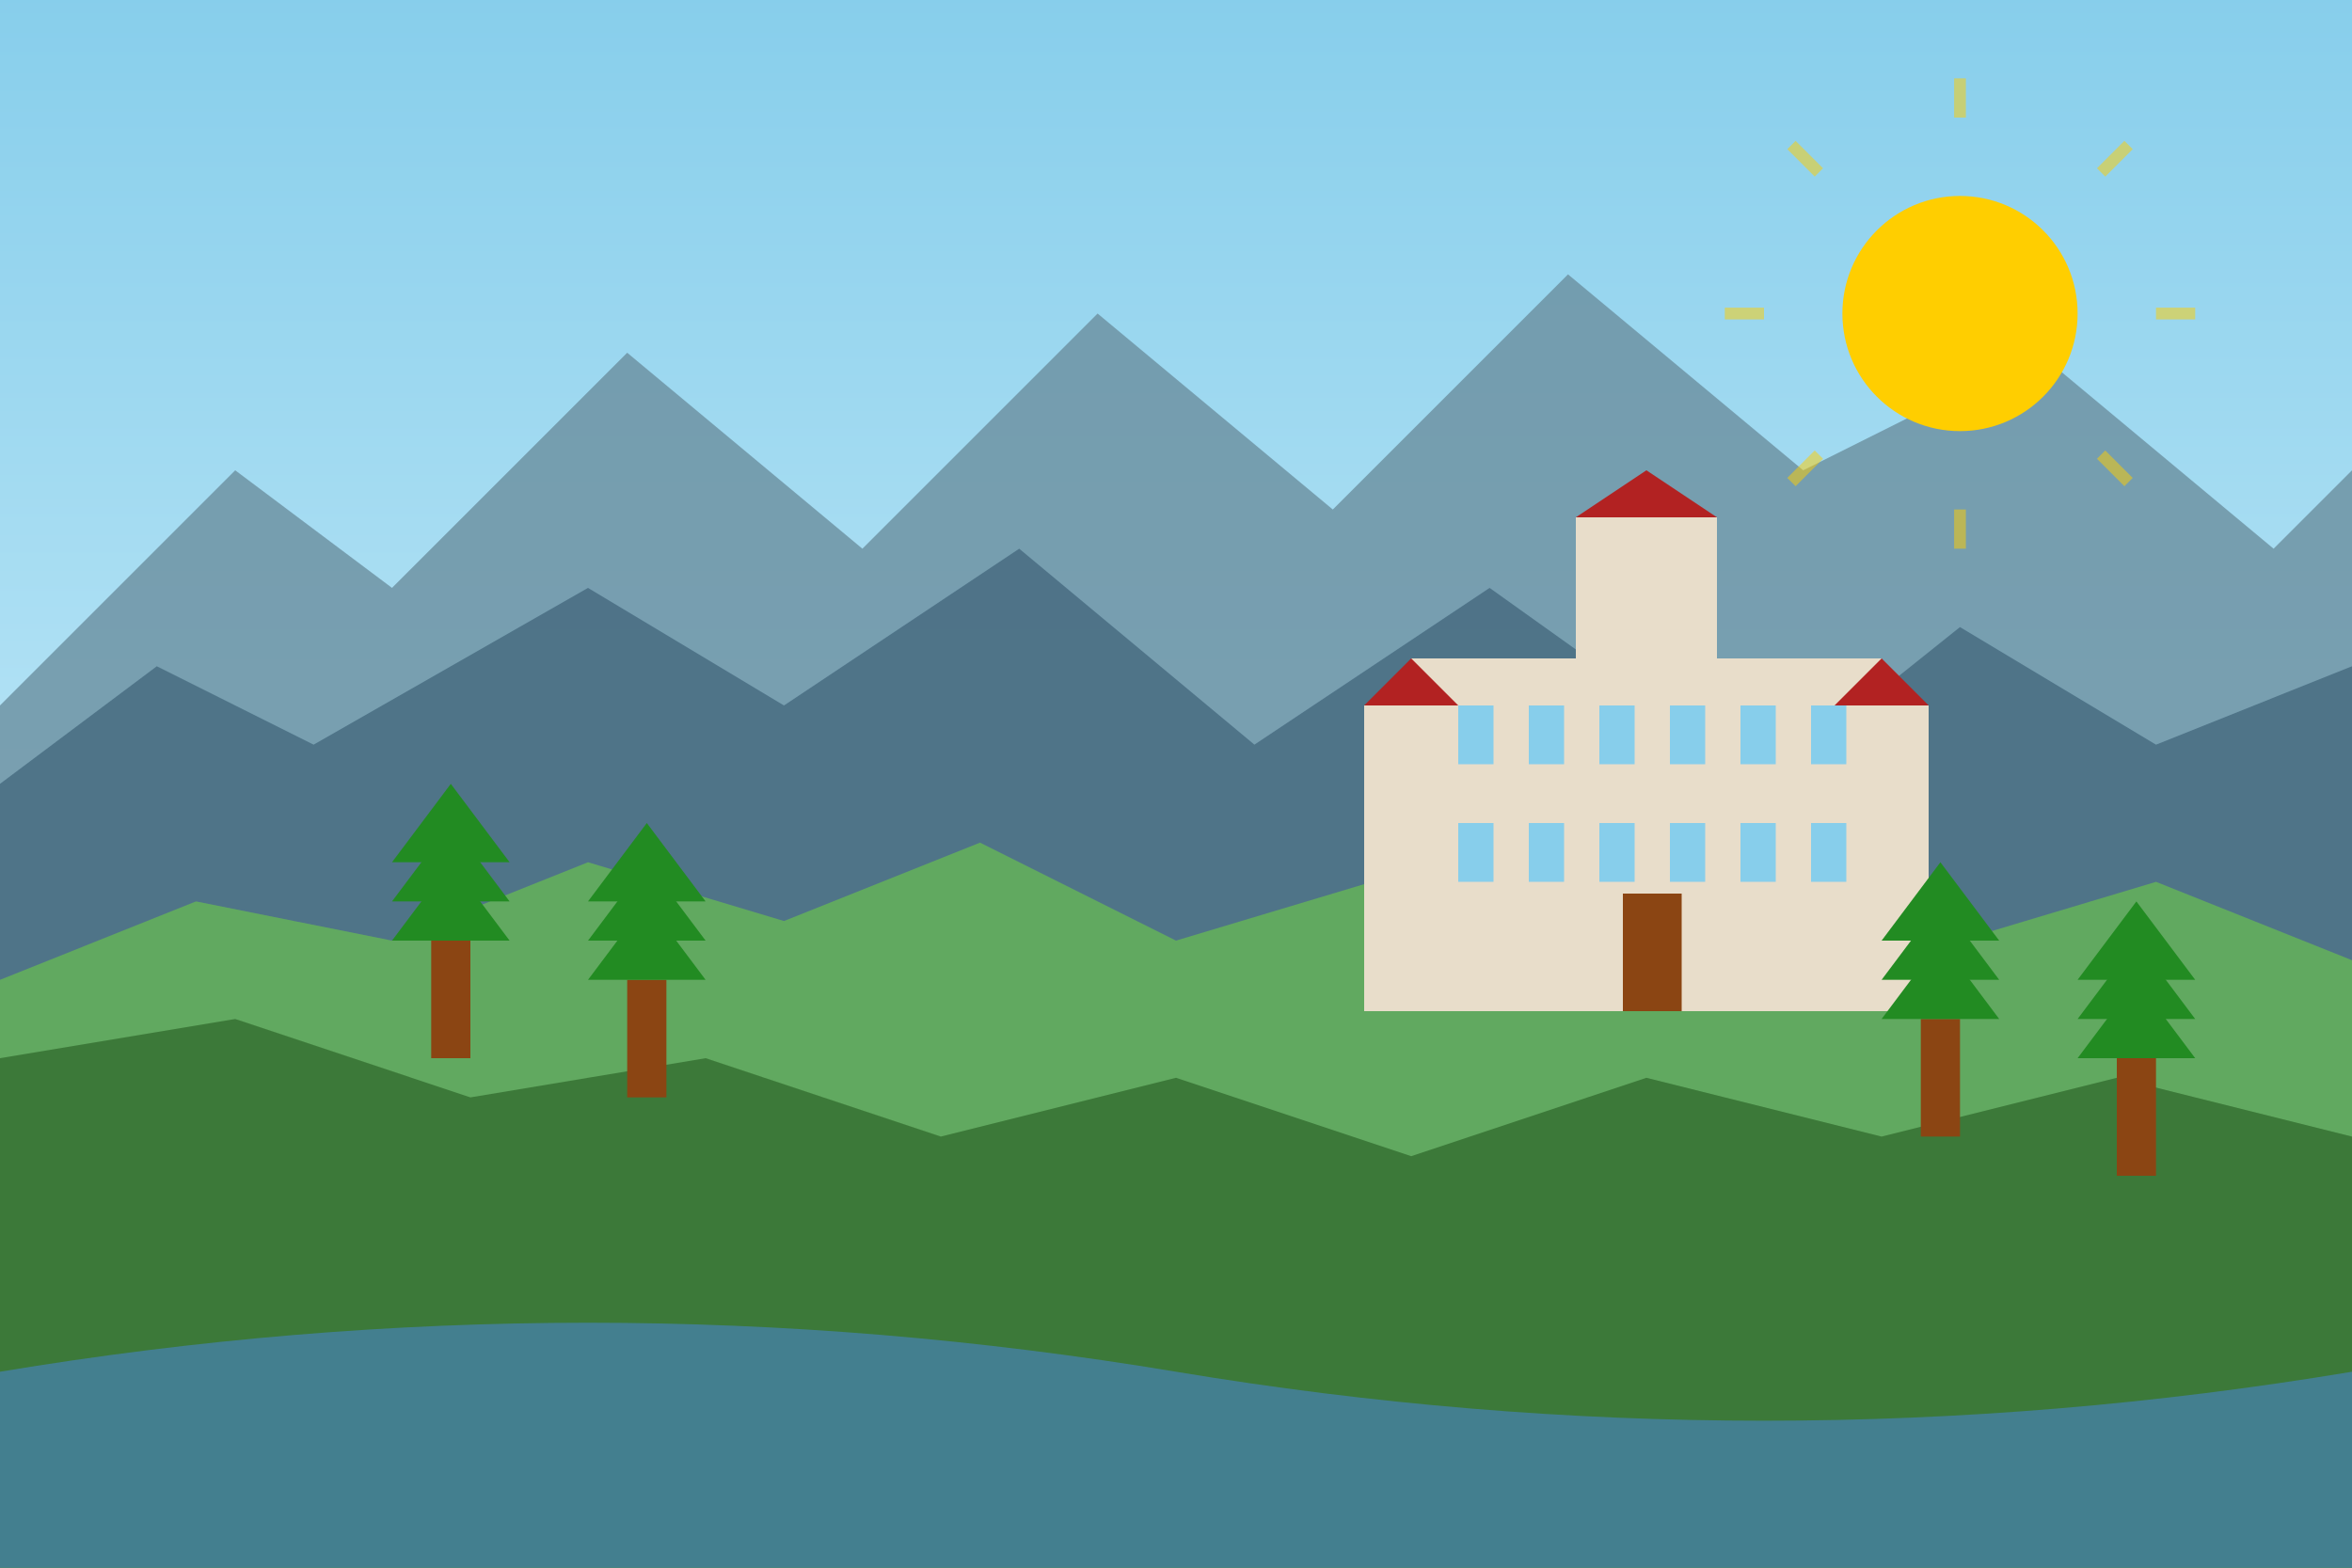 <svg xmlns="http://www.w3.org/2000/svg" width="600" height="400" viewBox="0 0 600 400">
  <rect x="0" y="0" width="600" height="400" fill="#333333" stroke="none"/>
  <!-- Sky Background -->
  <defs>
    <linearGradient id="sky" x1="0%" y1="0%" x2="0%" y2="100%">
      <stop offset="0%" stop-color="#87CEEB" />
      <stop offset="100%" stop-color="#E0F7FF" />
    </linearGradient>
  </defs>
  <rect width="600" height="400" fill="url(#sky)" />

  <!-- Mountains in Background -->
  <path d="M0,180 L60,120 L100,150 L160,90 L220,140 L280,80 L340,130 L400,70 L460,120 L520,90 L580,140 L600,120 L600,400 L0,400 Z" fill="#6B8E9F" opacity="0.8" />
  <path d="M0,200 L40,170 L80,190 L150,150 L200,180 L260,140 L320,190 L380,150 L450,200 L500,160 L550,190 L600,170 L600,400 L0,400 Z" fill="#4B6F84" opacity="0.9" />

  <!-- Green Hills -->
  <path d="M0,250 L50,230 L100,240 L150,220 L200,235 L250,215 L300,240 L350,225 L400,245 L450,220 L500,240 L550,225 L600,245 L600,400 L0,400 Z" fill="#61A960" />
  <path d="M0,270 L60,260 L120,280 L180,270 L240,290 L300,275 L360,295 L420,275 L480,290 L540,275 L600,290 L600,400 L0,400 Z" fill="#3C7939" />

  <!-- Neuschwanstein Castle -->
  <g transform="translate(330, 120) scale(0.6)">
    <!-- Main Castle Body -->
    <rect x="50" y="80" width="200" height="150" fill="#E8DDCA" />
    
    <!-- Main Tower -->
    <rect x="120" y="20" width="60" height="60" fill="#E8DDCA" />
    <polygon points="120,20 180,20 150,0" fill="#B22222" />
    
    <!-- Side Towers -->
    <rect x="30" y="100" width="40" height="130" fill="#E8DDCA" />
    <polygon points="30,100 70,100 50,80" fill="#B22222" />
    
    <rect x="230" y="100" width="40" height="130" fill="#E8DDCA" />
    <polygon points="230,100 270,100 250,80" fill="#B22222" />
    
    <!-- Windows -->
    <rect x="70" y="100" width="15" height="25" fill="#87CEEB" />
    <rect x="100" y="100" width="15" height="25" fill="#87CEEB" />
    <rect x="130" y="100" width="15" height="25" fill="#87CEEB" />
    <rect x="160" y="100" width="15" height="25" fill="#87CEEB" />
    <rect x="190" y="100" width="15" height="25" fill="#87CEEB" />
    <rect x="220" y="100" width="15" height="25" fill="#87CEEB" />
    
    <rect x="70" y="150" width="15" height="25" fill="#87CEEB" />
    <rect x="100" y="150" width="15" height="25" fill="#87CEEB" />
    <rect x="130" y="150" width="15" height="25" fill="#87CEEB" />
    <rect x="160" y="150" width="15" height="25" fill="#87CEEB" />
    <rect x="190" y="150" width="15" height="25" fill="#87CEEB" />
    <rect x="220" y="150" width="15" height="25" fill="#87CEEB" />
    
    <!-- Main Door -->
    <rect x="140" y="180" width="25" height="50" fill="#8B4513" />
  </g>

  <!-- Trees -->
  <g transform="translate(100, 220)">
    <rect x="10" y="20" width="10" height="30" fill="#8B4513" />
    <polygon points="0,20 30,20 15,0" fill="#228B22" />
    <polygon points="0,10 30,10 15,-10" fill="#228B22" />
    <polygon points="0,0 30,0 15,-20" fill="#228B22" />
  </g>
  
  <g transform="translate(150, 230)">
    <rect x="10" y="20" width="10" height="30" fill="#8B4513" />
    <polygon points="0,20 30,20 15,0" fill="#228B22" />
    <polygon points="0,10 30,10 15,-10" fill="#228B22" />
    <polygon points="0,0 30,0 15,-20" fill="#228B22" />
  </g>
  
  <g transform="translate(480, 240)">
    <rect x="10" y="20" width="10" height="30" fill="#8B4513" />
    <polygon points="0,20 30,20 15,0" fill="#228B22" />
    <polygon points="0,10 30,10 15,-10" fill="#228B22" />
    <polygon points="0,0 30,0 15,-20" fill="#228B22" />
  </g>
  
  <g transform="translate(530, 250)">
    <rect x="10" y="20" width="10" height="30" fill="#8B4513" />
    <polygon points="0,20 30,20 15,0" fill="#228B22" />
    <polygon points="0,10 30,10 15,-10" fill="#228B22" />
    <polygon points="0,0 30,0 15,-20" fill="#228B22" />
  </g>

  <!-- Lake in foreground -->
  <path d="M0,350 Q150,325 300,350 Q450,375 600,350 L600,400 L0,400 Z" fill="#4682B4" opacity="0.7" />
  
  <!-- Sun -->
  <circle cx="500" cy="80" r="30" fill="#FFCE00" />
  <g opacity="0.5">
    <line x1="500" y1="30" x2="500" y2="20" stroke="#FFCE00" stroke-width="3" />
    <line x1="500" y1="140" x2="500" y2="130" stroke="#FFCE00" stroke-width="3" />
    <line x1="450" y1="80" x2="440" y2="80" stroke="#FFCE00" stroke-width="3" />
    <line x1="560" y1="80" x2="550" y2="80" stroke="#FFCE00" stroke-width="3" />
    <line x1="464" y1="44" x2="457" y2="37" stroke="#FFCE00" stroke-width="3" />
    <line x1="536" y1="116" x2="543" y2="123" stroke="#FFCE00" stroke-width="3" />
    <line x1="464" y1="116" x2="457" y2="123" stroke="#FFCE00" stroke-width="3" />
    <line x1="536" y1="44" x2="543" y2="37" stroke="#FFCE00" stroke-width="3" />
  </g>
</svg>
